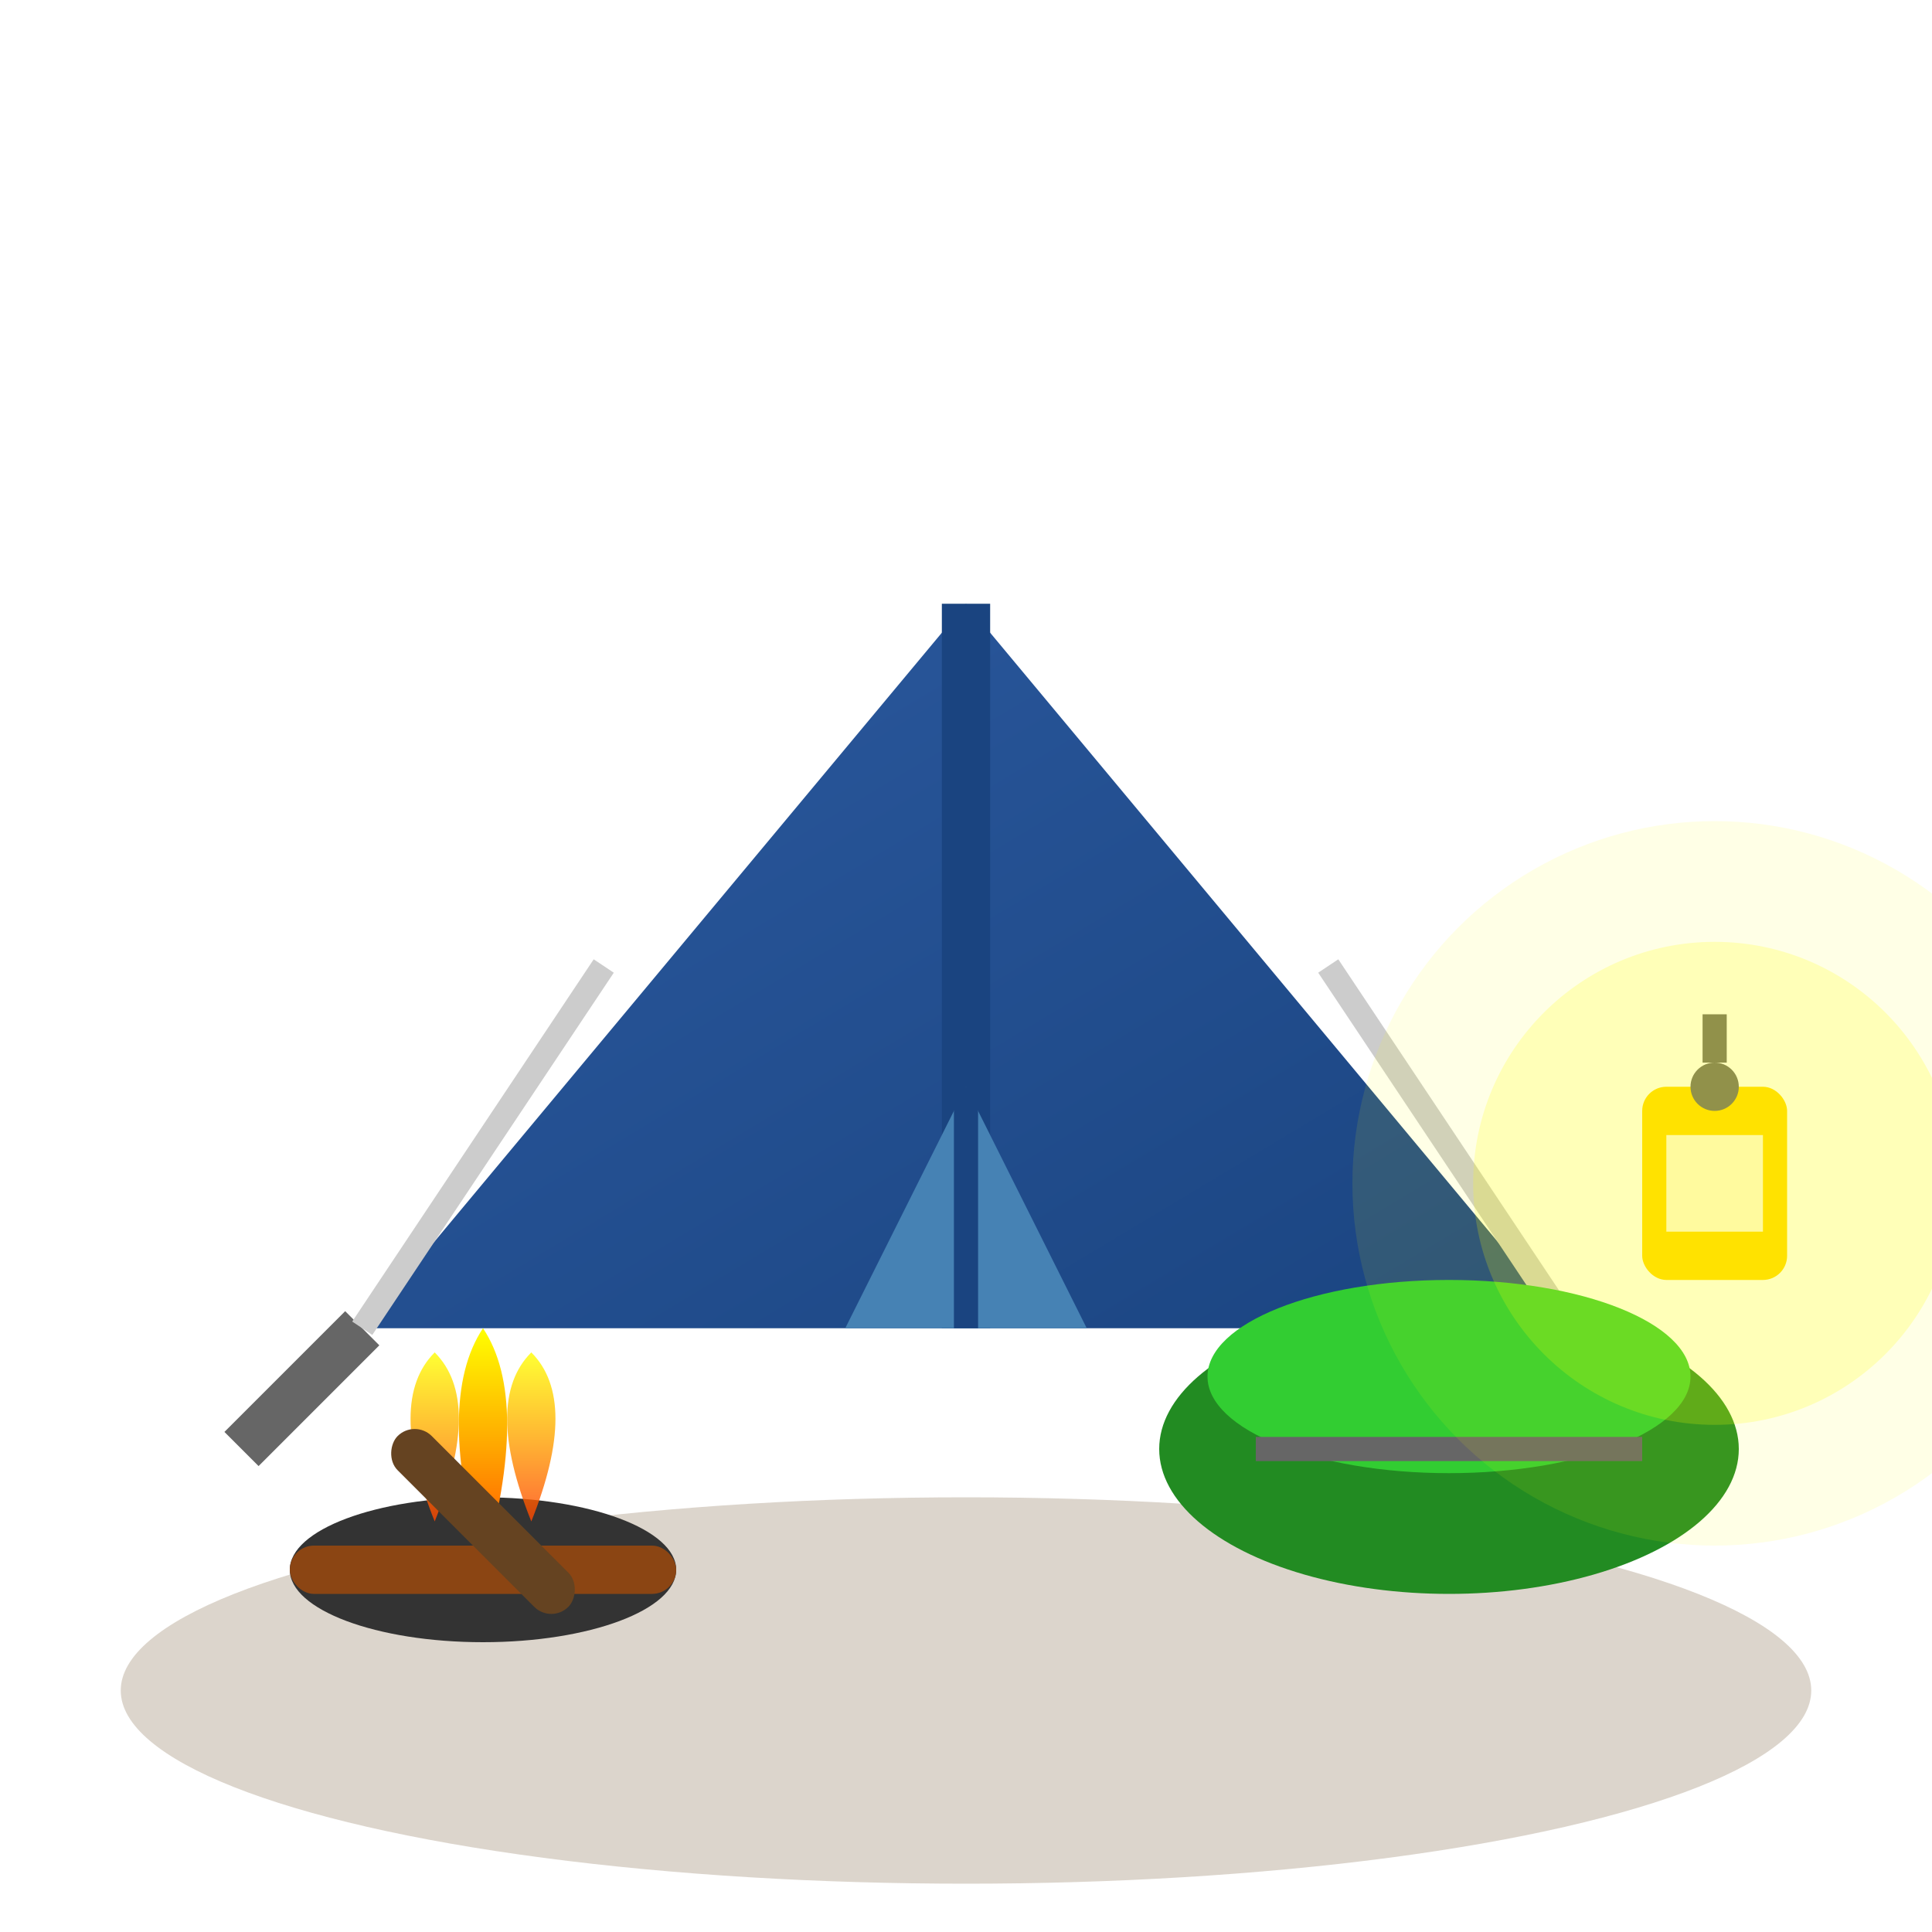 <svg width="80" height="80" viewBox="0 0 80 80" xmlns="http://www.w3.org/2000/svg">
  <defs>
    <linearGradient id="tentGradient" x1="0%" y1="0%" x2="100%" y2="100%">
      <stop offset="0%" style="stop-color:#2c5aa0;stop-opacity:1" />
      <stop offset="100%" style="stop-color:#1a4480;stop-opacity:1" />
    </linearGradient>
    <linearGradient id="fireGradient" x1="0%" y1="100%" x2="0%" y2="0%">
      <stop offset="0%" style="stop-color:#ff4500;stop-opacity:1" />
      <stop offset="50%" style="stop-color:#ffa500;stop-opacity:1" />
      <stop offset="100%" style="stop-color:#ffff00;stop-opacity:1" />
    </linearGradient>
  </defs>
  
  <!-- Ground -->
  <ellipse cx="40" cy="70" rx="35" ry="8" fill="#8B7355" opacity="0.3"/>
  
  <!-- Tent -->
  <path d="M15 55 L40 25 L65 55 Z" fill="url(#tentGradient)"/>
  <path d="M40 25 L40 55" stroke="#1a4480" stroke-width="2"/>
  
  <!-- Tent entrance -->
  <path d="M35 55 L40 45 L45 55 Z" fill="#4682b4"/>
  <line x1="40" y1="45" x2="40" y2="55" stroke="#1a4480" stroke-width="1"/>
  
  <!-- Tent stakes -->
  <line x1="15" y1="55" x2="10" y2="60" stroke="#666" stroke-width="2"/>
  <line x1="65" y1="55" x2="70" y2="60" stroke="#666" stroke-width="2"/>
  
  <!-- Tent guy-lines -->
  <line x1="25" y1="40" x2="15" y2="55" stroke="#ccc" stroke-width="1"/>
  <line x1="55" y1="40" x2="65" y2="55" stroke="#ccc" stroke-width="1"/>
  
  <!-- Campfire -->
  <ellipse cx="20" cy="65" rx="8" ry="3" fill="#333"/>
  
  <!-- Fire flames -->
  <path d="M20 65 Q18 58 20 55 Q22 58 20 65" fill="url(#fireGradient)"/>
  <path d="M18 63 Q16 58 18 56 Q20 58 18 63" fill="url(#fireGradient)" opacity="0.8"/>
  <path d="M22 63 Q24 58 22 56 Q20 58 22 63" fill="url(#fireGradient)" opacity="0.8"/>
  
  <!-- Logs -->
  <rect x="12" y="64" width="16" height="2" rx="1" fill="#8B4513"/>
  <rect x="15" y="62" width="10" height="2" rx="1" fill="#654321" transform="rotate(45 20 63)"/>
  
  <!-- Sleeping bag -->
  <ellipse cx="60" cy="60" rx="12" ry="6" fill="#228B22"/>
  <ellipse cx="60" cy="57" rx="10" ry="4" fill="#32CD32"/>
  
  <!-- Sleeping bag zipper -->
  <line x1="52" y1="60" x2="68" y2="60" stroke="#666" stroke-width="1"/>
  
  <!-- Lantern -->
  <rect x="68" y="45" width="6" height="8" rx="1" fill="#FFD700"/>
  <rect x="69" y="47" width="4" height="4" fill="#FFF8DC"/>
  <circle cx="71" cy="45" r="1" fill="#666"/>
  <line x1="71" y1="44" x2="71" y2="42" stroke="#666" stroke-width="1"/>
  
  <!-- Light rays -->
  <circle cx="71" cy="49" r="15" fill="yellow" opacity="0.1"/>
  <circle cx="71" cy="49" r="10" fill="yellow" opacity="0.2"/>
</svg>
